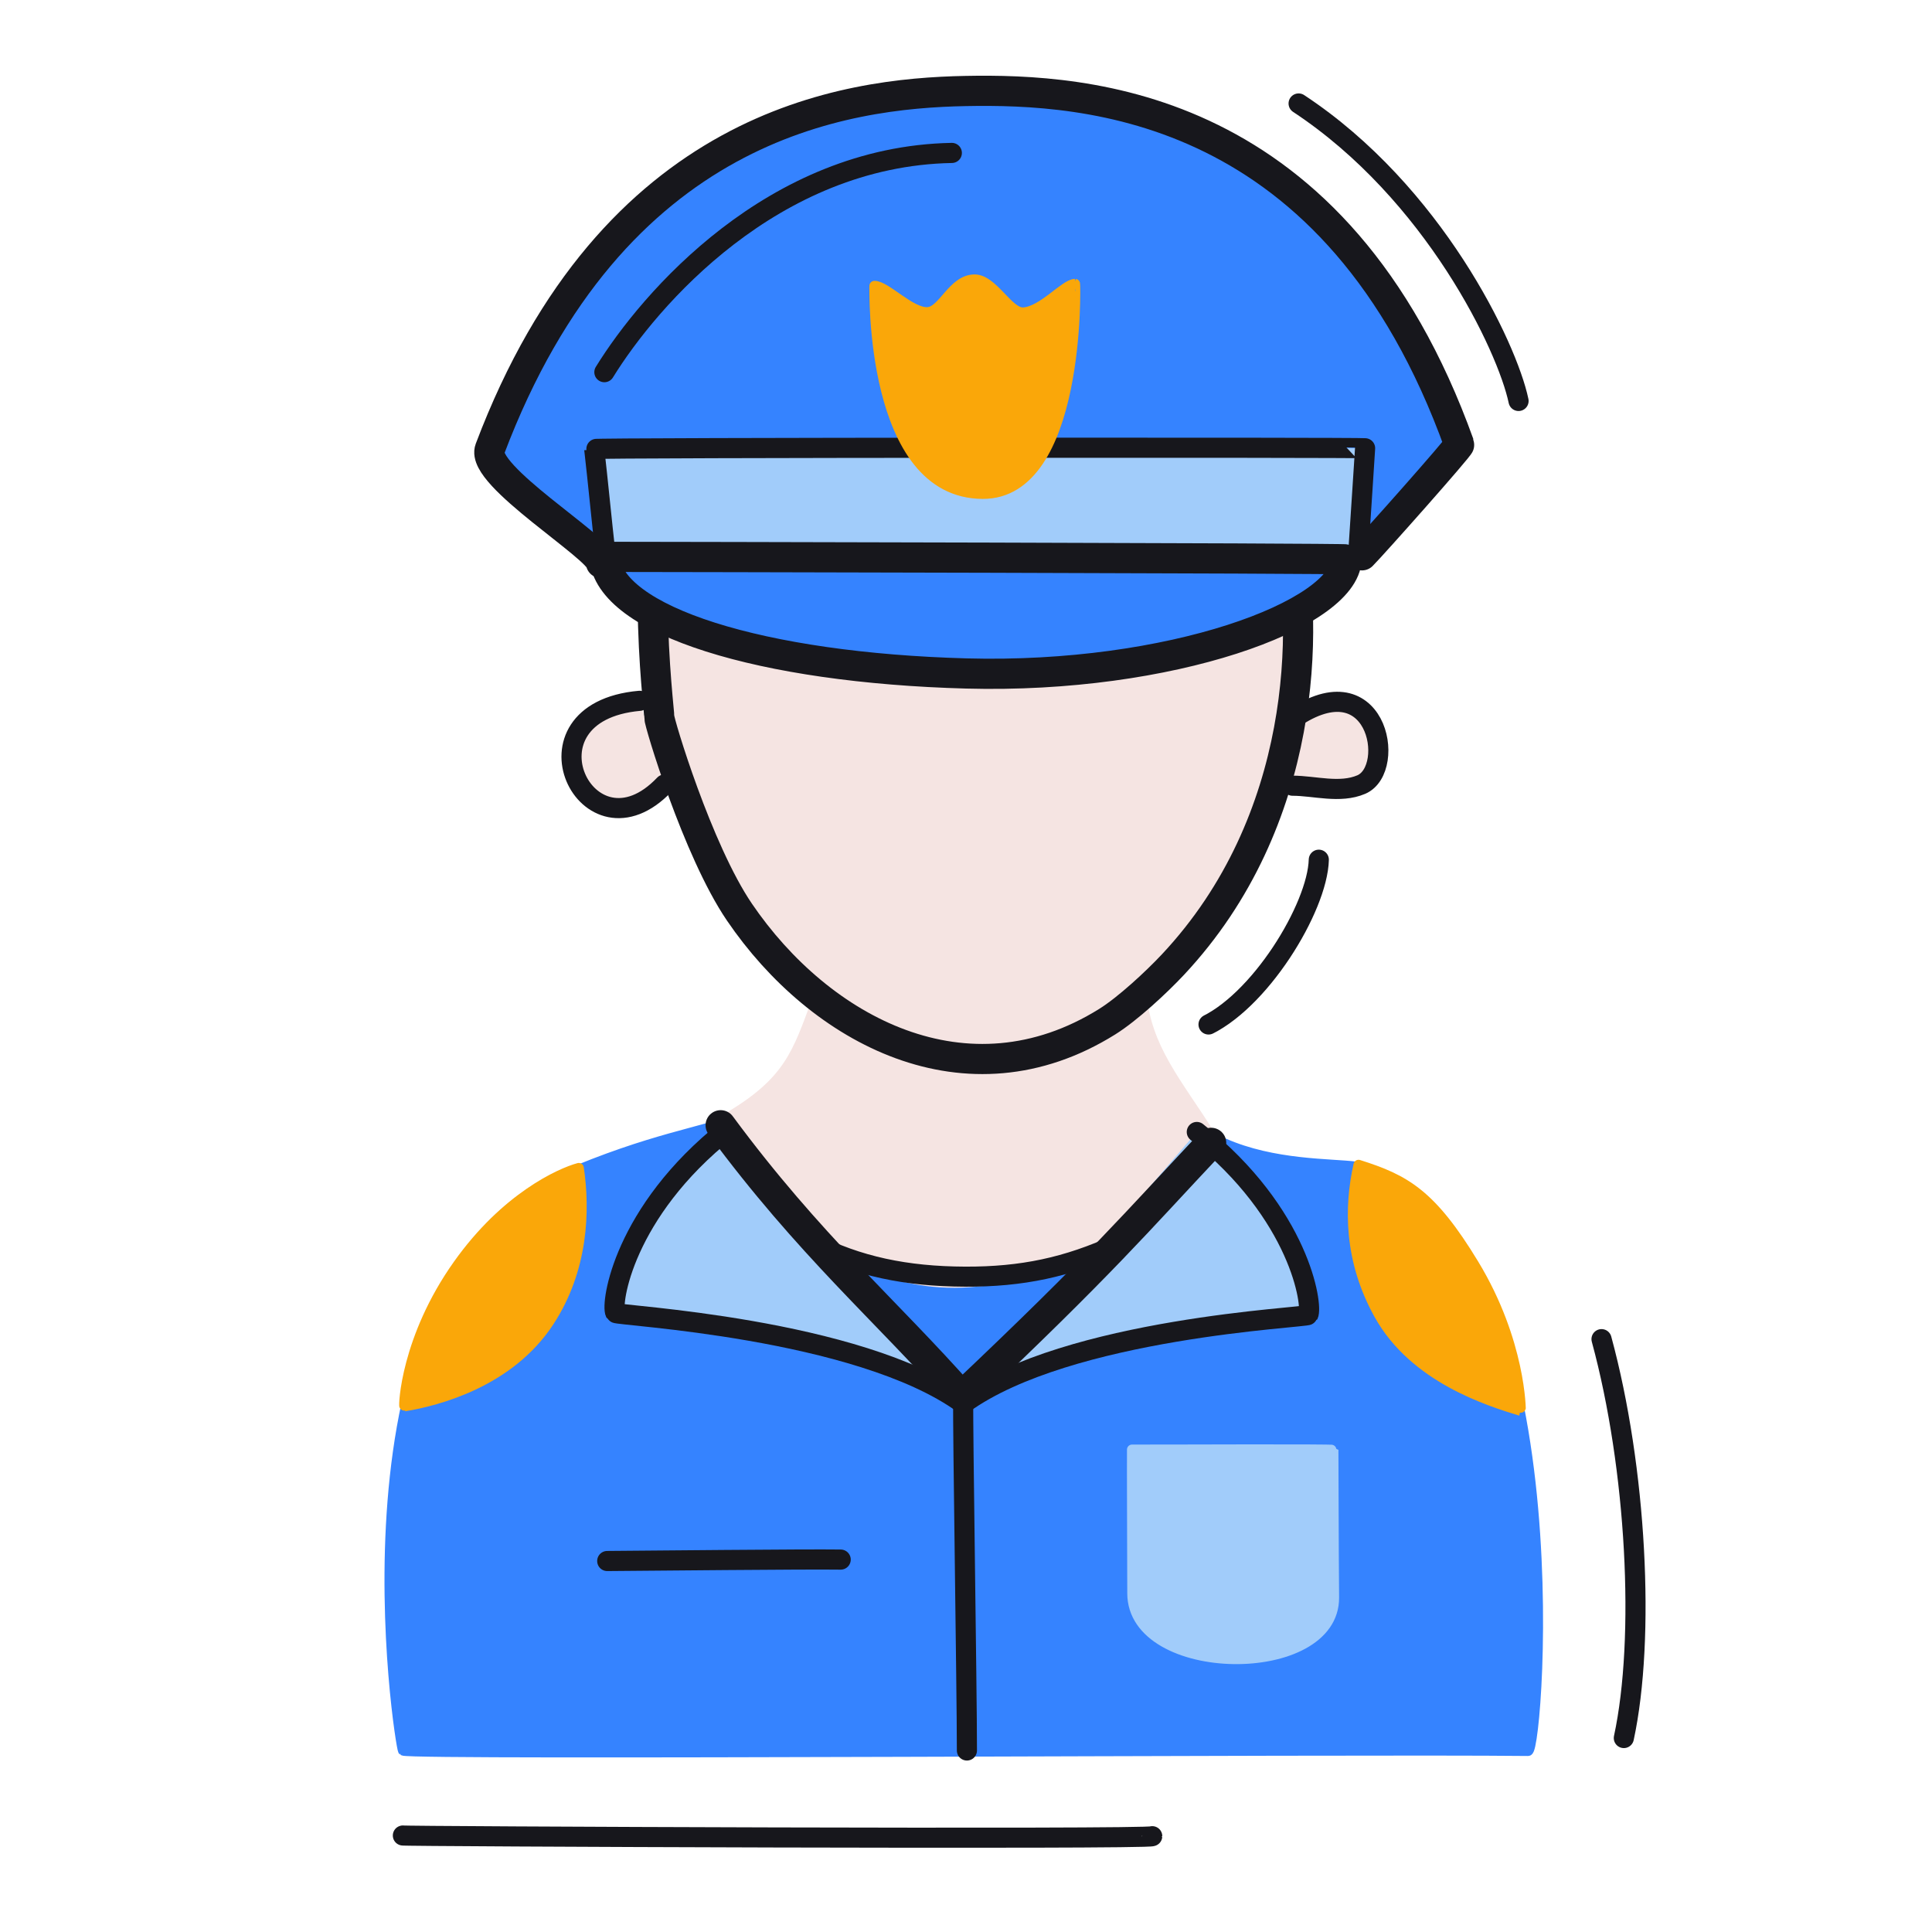 <svg xmlns="http://www.w3.org/2000/svg" width="192" height="192" style="width:100%;height:100%;transform:translate3d(0,0,0);content-visibility:visible" viewBox="0 0 192 192"><defs><clipPath id="a"><path d="M0 0h192v192H0z"/></clipPath><clipPath id="c"><path d="M0 0h192v192H0z"/></clipPath><clipPath id="b"><path d="M0 0h192v192H0z"/></clipPath></defs><g clip-path="url(#a)"><g clip-path="url(#b)" style="display:block"><g style="display:block"><path fill="none" stroke="#3583FF" stroke-linecap="round" stroke-linejoin="round" d="M112.329 100.429c2.317 17.173 19.74 14.661 23.24 15.663 21.288 6.098 17.37 57.928 16.287 57.916-18.089-.2-110.87.438-111.802-.034-.263-.134-7.764-46.876 15.717-57.005 18.071-7.795 19.864-2.056 25.878-16.944" class="quaternary"/><path fill="#3583FF" d="M112.329 100.429c2.317 17.173 19.74 14.661 23.24 15.663 21.288 6.098 17.37 57.928 16.287 57.916-18.089-.2-110.87.438-111.802-.034-.263-.134-7.764-46.876 15.717-57.005 18.071-7.795 19.864-2.056 25.878-16.944" class="quaternary"/></g><g style="display:block"><path fill="#F5E4E2" d="M97.408 98.899c4.192-.359 10.157 4.734 16.017-.204.481 5.509 3.56 8.901 6.778 14.002.163.259-7.128 13.516-23.837 14.725-16.088 1.163-24.86-15.871-24.293-16.197 6.414-3.696 7.17-6.622 9.12-11.813.222-.592 5.021.447 16.215-.513" class="quinary"/><path fill="none" stroke="#F5E4E2" d="M97.408 98.899c4.192-.359 10.157 4.734 16.017-.204.481 5.509 3.56 8.901 6.778 14.002.163.259-7.128 13.516-23.837 14.725-16.088 1.163-24.86-15.871-24.293-16.197 6.414-3.696 7.17-6.622 9.12-11.813.222-.592 5.021.447 16.215-.513z" class="quinary"/></g><g style="display:block"><path fill="#FAA709" d="M137.038 130.63c-3.008-5.421-2.962-10.708-2.029-14.871 4.636 1.463 7.225 2.882 11.468 9.88 4.669 7.7 4.677 14.575 4.651 14.567-3.158-.968-10.578-3.247-14.09-9.577" class="secondary"/><path fill="none" stroke="#FAA709" stroke-linecap="round" stroke-linejoin="round" d="M137.038 130.63c-3.008-5.421-2.962-10.708-2.029-14.871 4.636 1.463 7.225 2.882 11.468 9.88 4.669 7.7 4.677 14.575 4.651 14.567-3.158-.968-10.578-3.247-14.09-9.577" class="secondary"/><path fill="#FAA709" d="M54.575 131.333c3.392-5.189 3.575-11.04 2.944-15.26-1.847.503-7.26 2.927-11.998 9.601-5.213 7.341-5.437 14.103-5.335 14.086 3.258-.542 10.428-2.368 14.389-8.427" class="secondary"/><path fill="none" stroke="#FAA709" stroke-linecap="round" stroke-linejoin="round" d="M54.575 131.333c3.392-5.189 3.575-11.04 2.944-15.26-1.847.503-7.26 2.927-11.998 9.601-5.213 7.341-5.437 14.103-5.335 14.086 3.258-.542 10.428-2.368 14.389-8.427" class="secondary"/></g><g style="display:block"><path fill="none" stroke="#17171C" stroke-linecap="round" stroke-linejoin="round" stroke-width="1.995" d="M111.072 123.649c-5.024 2.295-9.497 3.246-15.156 3.225-5.87-.021-10.708-1.034-15.262-3.376" class="primary"/><path fill="none" stroke="#17171C" stroke-linecap="round" stroke-linejoin="round" stroke-width="2" d="M96.091 173.961c0-6.134-.43-32.887-.364-34.464" class="primary"/><path fill="#A1CCFA" d="M95.728 139.497c-10.477-7.559-34.437-8.743-34.577-9.023-.458-.915.793-10.009 11.079-18.179" class="tertiary"/><path fill="none" stroke="#17171C" stroke-linecap="round" stroke-linejoin="round" stroke-width="2" d="M95.728 139.497c-10.477-7.559-34.437-8.743-34.577-9.023-.458-.915.793-10.009 11.079-18.179" class="primary"/><path fill="#A1CCFA" d="M95.728 139.497c10.478-7.56 34.148-8.543 34.288-8.823.458-.915-.793-10.009-11.079-18.179" class="tertiary"/><path fill="none" stroke="#17171C" stroke-linecap="round" stroke-linejoin="round" stroke-width="2" d="M95.728 139.497c10.478-7.56 34.148-8.543 34.288-8.823.458-.915-.793-10.009-11.079-18.179" class="primary"/><path fill="none" stroke="#A1CCFA" stroke-linecap="round" stroke-linejoin="round" d="M112.526 158.338c-.003-2.922-.046-13.423-.028-14.279 2.25.016 20.01-.074 20.012.032.012 1.117.021 9.537.067 14.659.075 8.351-20.043 8.124-20.051-.412" class="tertiary"/><path fill="#A1CCFA" d="M112.526 158.338c-.003-2.922-.046-13.423-.028-14.279 2.25.016 20.01-.074 20.012.032.012 1.117.021 9.537.067 14.659.075 8.351-20.043 8.124-20.051-.412" class="tertiary"/><path fill="none" stroke="#17171C" stroke-linecap="round" stroke-linejoin="round" stroke-width="2" d="M83.546 154.99c-3.426-.052-19.323.116-23.2.141" class="primary"/><path fill="none" stroke="#17171C" stroke-linecap="round" stroke-linejoin="round" stroke-width="3.002" d="M95.58 138.754c-7.455-8.453-15.167-15.009-23.962-26.926m23.962 26.926c14.041-13.285 17.274-17.203 24.782-25.178" class="primary"/></g><g style="display:block"><path fill="#F5E4E2" d="M66.04 77.963c-7.68 8.07-15.03-7.2-2.47-8.32m64.88 8.44c2.19 0 4.7.8 6.83-.12 3.62-1.55 1.54-12.66-7.22-6.23m-60.32-28.23c7.44-11.91 21.93-13.9 29.66-14.02 24.7-.4 28.8 14.79 30.68 23.59 1.96 9.14 1.91 28.47-11.52 42.79-1.64 1.76-4.49 4.4-6.54 5.68-13.92 8.68-28.51.89-36.54-10.9-4.19-6.15-8-18.93-7.96-19.38.04-.51-2.52-20.17 2.22-27.76" class="quinary"/><path fill="none" stroke="#17171C" stroke-linecap="round" stroke-linejoin="round" stroke-width="1.999" d="M66.036 77.965c-7.673 8.072-15.03-7.204-2.471-8.319m64.887 8.437c2.185 0 4.701.798 6.833-.115 3.618-1.551 1.538-12.663-7.225-6.239" class="primary"/><path fill="none" stroke="#17171C" stroke-linecap="round" stroke-linejoin="round" stroke-width="2.996" d="M67.741 43.5c7.441-11.903 21.932-13.897 29.66-14.022 24.698-.4 28.802 14.793 30.683 23.59 1.956 9.143 1.901 28.476-11.522 42.796-1.647 1.758-4.493 4.4-6.538 5.675-13.928 8.682-28.516.897-36.54-10.893-4.19-6.157-8.005-18.933-7.967-19.379.044-.514-2.52-20.177 2.224-27.767" class="primary"/></g><g style="display:block"><path fill="#3583FF" d="M135.352 55.187c1.033-1.032 9.734-10.833 9.669-11.014-12.208-34.014-37.091-35.357-49.047-35.13-11.985.227-35.082 3.262-47.288 35.58-.981 2.599 10.923 9.805 11.04 11.323" class="quaternary"/><path fill="none" stroke="#17171C" stroke-linecap="round" stroke-linejoin="round" stroke-width="3" d="M135.352 55.187c1.033-1.032 9.734-10.833 9.669-11.014-12.208-34.014-37.091-35.357-49.047-35.13-11.985.227-35.082 3.262-47.288 35.58-.981 2.599 10.923 9.805 11.04 11.323" class="primary"/><path fill="#A1CCFA" d="M134.979 55.025c.3-4.381.624-9.687.683-10.478.006-.093-76.626-.073-76.608.078.373 3.221.71 6.856 1.174 10.971" class="tertiary"/><path fill="none" stroke="#17171C" stroke-linecap="round" stroke-linejoin="round" stroke-width="2" d="M134.979 55.025c.3-4.381.624-9.687.683-10.478.006-.093-76.626-.073-76.608.078.373 3.221.71 6.856 1.174 10.971" class="primary"/><path fill="#3583FF" d="M96.044 66.929c-20.306-.55-35.53-5.227-35.991-11.589 3.541 0 73.777.132 73.772.253-.257 5.511-17.52 11.885-37.781 11.336" class="quaternary"/><path fill="none" stroke="#17171C" stroke-linecap="round" stroke-linejoin="round" stroke-width="3" d="M96.044 66.929c-20.306-.55-35.53-5.227-35.991-11.589 3.541 0 73.777.132 73.772.253-.257 5.511-17.52 11.885-37.781 11.336" class="primary"/></g><g style="display:block"><path fill="none" stroke="#FAA709" stroke-linecap="round" stroke-linejoin="round" d="M97.668 49.081C86.405 49.053 86.897 28.579 86.9 28.41c1.148-.015 3.606 2.725 5.302 2.612 1.53-.102 2.48-3.242 4.649-3.249 1.834-.006 3.369 3.362 4.842 3.278 1.925-.109 4.117-2.817 5.145-2.838.048-.001.547 20.892-9.17 20.868" class="secondary"/><path fill="#FAA709" d="M97.668 49.081C86.405 49.053 86.897 28.579 86.9 28.41c1.148-.015 3.606 2.725 5.302 2.612 1.53-.102 2.48-3.242 4.649-3.249 1.834-.006 3.369 3.362 4.842 3.278 1.925-.109 4.117-2.817 5.145-2.838.048-.001.547 20.892-9.17 20.868" class="secondary"/></g><path fill="none" stroke="#17171C" stroke-linecap="round" stroke-linejoin="round" stroke-width="1.995" d="M37.238-.042c0 .339-75.15.02-74.471-.069" class="primary" style="display:block" transform="translate(77.271 182.52)"/><path fill="none" stroke="#17171C" stroke-dasharray="40 56" stroke-linecap="round" stroke-linejoin="round" stroke-width="2" d="M.417 19.803C2.563 9.851 1.675-7.043-1.791-19.803-4.299-29.036-9.208-39.42-20.458-43.67s-24.931-5.51-21.063-7.125c5.688-2.375 11.5-11.937 11.625-16.687" class="primary" style="display:block" transform="translate(160.958 152.92)"/><path fill="none" stroke="#17171C" stroke-linecap="round" stroke-linejoin="round" stroke-width="2" d="M11.068 14.899C9.94 9.521 2.639-5.814-10.789-14.664" class="primary" style="display:block" transform="translate(139.844 24.948)"/><path fill="none" stroke="#17171C" stroke-linecap="round" stroke-linejoin="round" stroke-width="2" d="M17.117-10.787c-17.792.33-30.039 14.503-34.53 21.788" class="primary" style="display:block" transform="translate(77.475 25.985)"/></g><g clip-path="url(#c)" style="display:none"><g style="display:none"><path fill="none" class="quaternary"/><path class="quaternary"/></g><g style="display:none"><path class="secondary"/><path fill="none" class="secondary"/><path class="secondary"/><path fill="none" class="secondary"/></g><g style="display:none"><path class="quinary"/><path fill="none" class="quinary"/></g><g style="display:none"><path fill="none" class="primary"/><path fill="none" class="primary"/><path class="tertiary"/><path fill="none" class="primary"/><path class="tertiary"/><path fill="none" class="primary"/><path fill="none" class="tertiary"/><path class="tertiary"/><path fill="none" class="primary"/><path fill="none" class="primary"/><path fill="none" class="primary"/></g><g style="display:none"><path class="quinary"/><path fill="none" class="primary"/><path fill="none" class="primary"/><path fill="none" class="primary"/></g><path fill="none" class="primary" style="display:none"/><g style="display:none"><path class="quaternary"/><path fill="none" class="primary"/><path class="tertiary"/><path fill="none" class="primary"/><path class="quaternary"/><path fill="none" class="primary"/></g><g style="display:none"><path fill="none" class="secondary"/><path class="secondary"/></g><path fill="none" class="primary" style="display:none"/><path fill="none" class="primary" style="display:none"/><path fill="none" class="primary" style="display:none"/><path fill="none" class="primary" style="display:none"/></g></g></svg>
